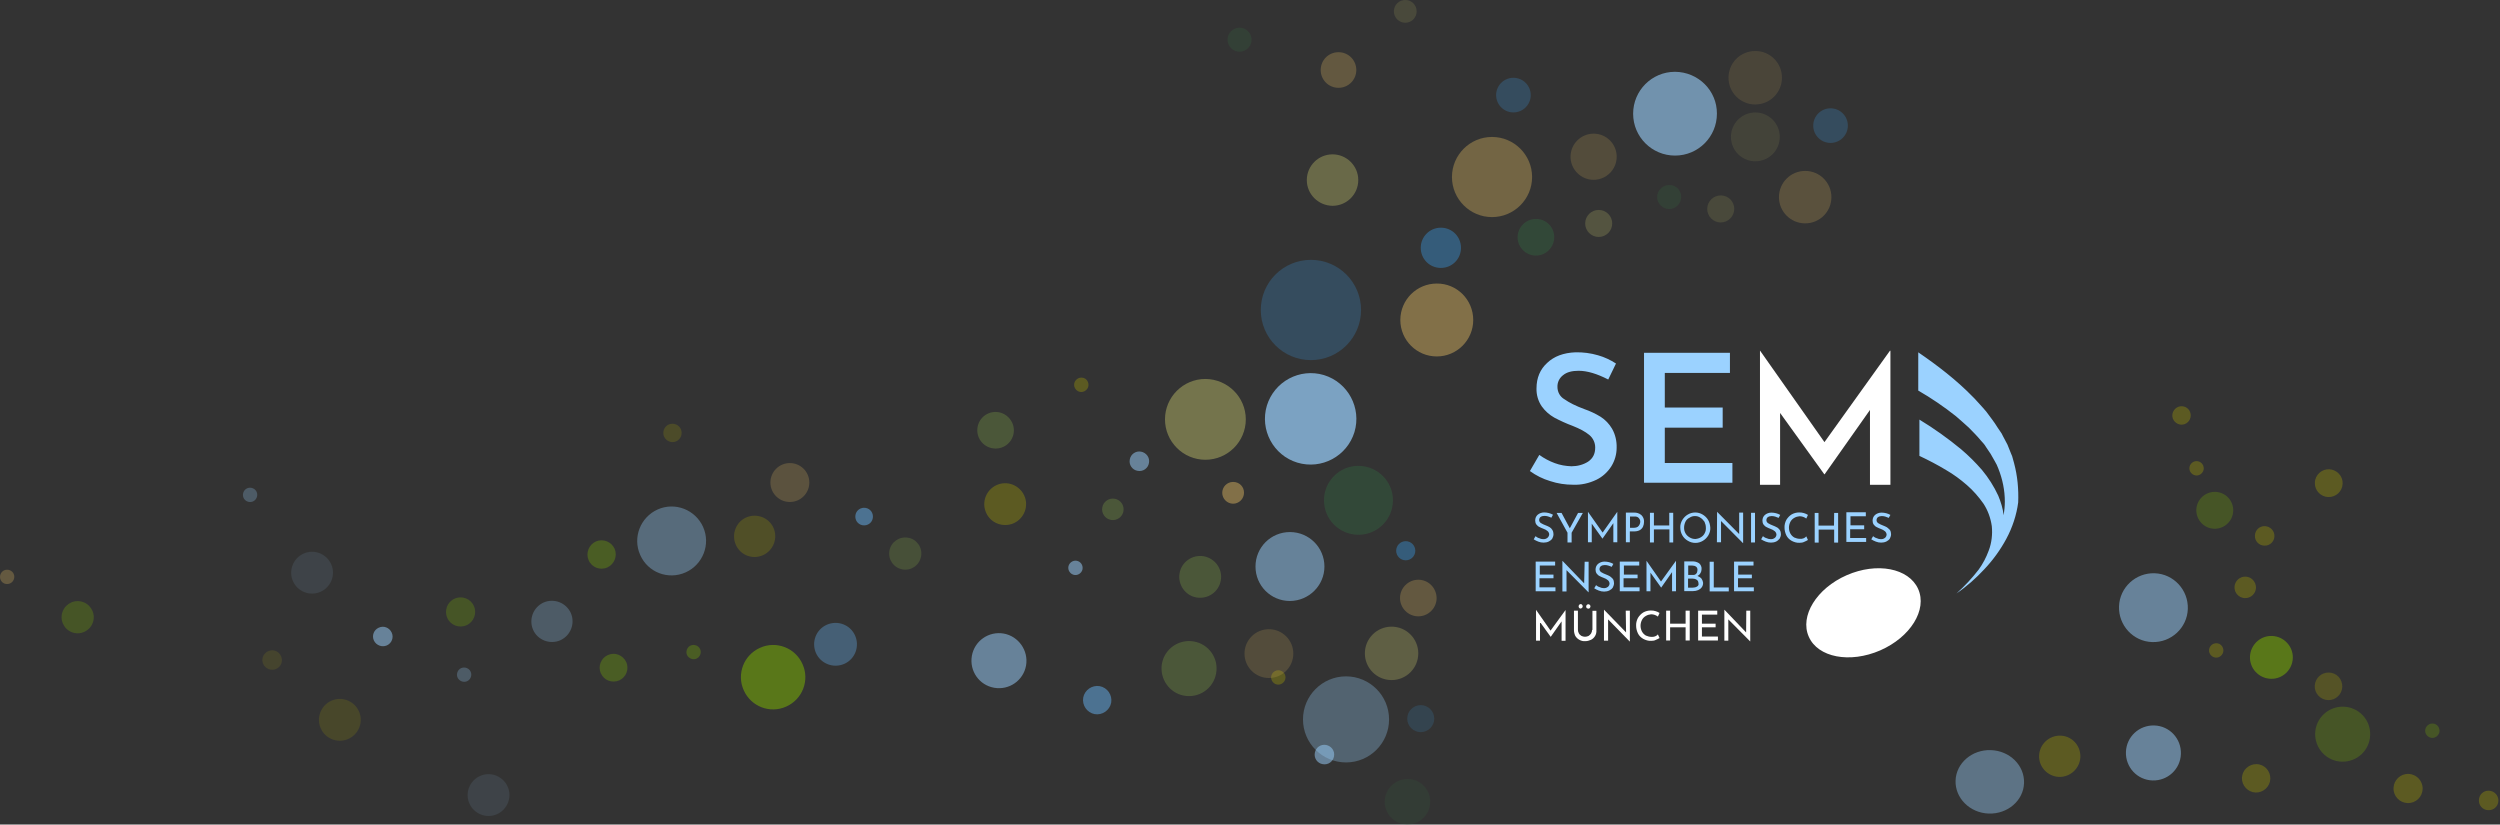 <?xml version="1.0" encoding="UTF-8" standalone="no"?><!DOCTYPE svg PUBLIC "-//W3C//DTD SVG 1.1//EN" "http://www.w3.org/Graphics/SVG/1.1/DTD/svg11.dtd"><svg width="100%" height="100%" viewBox="0 0 1137 375" version="1.1" xmlns="http://www.w3.org/2000/svg" xmlns:xlink="http://www.w3.org/1999/xlink" xml:space="preserve" xmlns:serif="http://www.serif.com/" style="fill-rule:evenodd;clip-rule:evenodd;stroke-linejoin:round;stroke-miterlimit:2;"><rect x="0" y="0" width="1137" height="375" fill="#333333" stroke="none"/><g id="Gruppe_60_3_" opacity="0.5"><path id="Pfad_154_3_" d="M603.1,338.808c-2.416,-0.455 -4.736,1.169 -5.122,3.614c-0.454,2.415 1.169,4.735 3.614,5.121c2.416,0.455 4.736,-1.169 5.122,-3.614c0.455,-2.416 -1.199,-4.666 -3.614,-5.121Z" style="fill:#9bd2ff;fill-rule:nonzero;"/><path id="Pfad_159_3_" d="M518.939,205.412c-2.416,-0.455 -4.736,1.169 -5.122,3.614c-0.455,2.415 1.169,4.735 3.614,5.121c2.416,0.455 4.736,-1.169 5.122,-3.614c0.455,-2.416 -1.199,-4.667 -3.614,-5.121Z" style="fill:#9bd2ff;fill-rule:nonzero;"/><path id="Pfad_162_3_" d="M454.238,187.482c-4.555,-0.792 -8.841,2.198 -9.633,6.753c-0.793,4.555 2.198,8.841 6.753,9.633c4.555,0.793 8.841,-2.197 9.633,-6.753c0.763,-4.486 -2.296,-8.801 -6.753,-9.633Z" style="fill:#647b3f;fill-rule:nonzero;"/><path id="Pfad_167_3_" d="M506.99,226.835c-2.652,-0.474 -5.198,1.298 -5.672,3.95c-0.473,2.653 1.299,5.199 3.951,5.672c2.652,0.474 5.199,-1.298 5.672,-3.95c0.474,-2.653 -1.298,-5.199 -3.951,-5.672Z" style="fill:#647b3f;fill-rule:nonzero;"/><path id="Pfad_169_3_" d="M412.969,244.557c-3.944,-0.696 -7.748,1.928 -8.473,5.941c-0.696,3.944 1.928,7.748 5.941,8.473c4.012,0.726 7.748,-1.928 8.473,-5.941c0.725,-4.013 -1.968,-7.846 -5.941,-8.473Z" style="fill:#647b3f;fill-opacity:0.8;fill-rule:nonzero;"/><path id="Pfad_246_3_" d="M36.593,273.5c-3.944,-0.696 -7.748,1.928 -8.474,5.941c-0.696,3.944 1.928,7.748 5.941,8.473c3.944,0.696 7.748,-1.928 8.474,-5.941c0.696,-3.943 -1.928,-7.748 -5.941,-8.473Z" style="fill:#7fbc00;fill-opacity:0.5;fill-rule:nonzero;"/><path id="Pfad_172_3_" d="M456.503,288.148c-6.833,-1.189 -13.311,3.317 -14.499,10.15c-1.189,6.832 3.316,13.31 10.149,14.499c6.833,1.189 13.311,-3.317 14.499,-10.149c1.16,-6.764 -3.415,-13.271 -10.149,-14.5Z" style="fill:#9bd2ff;fill-rule:nonzero;"/><path id="Pfad_173_3_" d="M542.941,291.745c-6.833,-1.188 -13.34,3.386 -14.5,10.15c-1.159,6.763 3.386,13.34 10.15,14.499c6.832,1.189 13.311,-3.317 14.499,-10.149c1.258,-6.804 -3.317,-13.311 -10.149,-14.5Z" style="fill:#647b3f;fill-rule:nonzero;"/><path id="Pfad_178_3_" d="M393.698,230.995c-2.208,-0.367 -4.272,1.039 -4.639,3.248c-0.367,2.208 1.039,4.273 3.247,4.64c2.209,0.366 4.273,-1.04 4.64,-3.248c0.367,-2.209 -1.039,-4.273 -3.248,-4.64Z" style="fill:#66b1ef;fill-rule:nonzero;"/><path id="Pfad_180_3_" d="M547.489,252.995c-5.166,-0.888 -10.131,2.548 -11.019,7.714c-0.889,5.166 2.547,10.131 7.713,11.02c5.166,0.888 10.131,-2.548 11.02,-7.714c0.958,-5.137 -2.508,-10.032 -7.714,-11.02Z" style="fill:#647b3f;fill-rule:nonzero;"/><path id="Pfad_183_3_" d="M489.715,255.045c-1.736,-0.329 -3.475,0.889 -3.805,2.624c-0.329,1.736 0.889,3.476 2.625,3.805c1.735,0.329 3.475,-0.889 3.804,-2.625c0.289,-1.833 -0.889,-3.475 -2.624,-3.804Z" style="fill:#9bd2ff;fill-rule:nonzero;"/><path id="Pfad_184_3_" d="M492.367,171.793c-1.735,-0.329 -3.475,0.889 -3.804,2.624c-0.329,1.736 0.889,3.476 2.624,3.805c1.735,0.329 3.475,-0.889 3.804,-2.624c0.29,-1.834 -0.859,-3.545 -2.624,-3.805Z" style="fill:#868211;fill-rule:nonzero;"/><path id="Pfad_185_3_" d="M581.957,304.885c-1.736,-0.329 -3.476,0.889 -3.805,2.624c-0.329,1.736 0.889,3.475 2.624,3.805c1.736,0.329 3.476,-0.889 3.805,-2.625c0.358,-1.804 -0.82,-3.446 -2.624,-3.804Z" style="fill:#868211;fill-rule:nonzero;"/><path id="Pfad_188_3_" d="M500.157,312.062c-3.5,-0.59 -6.852,1.737 -7.51,5.208c-0.589,3.5 1.738,6.852 5.208,7.511c3.5,0.589 6.852,-1.738 7.511,-5.209c0.589,-3.5 -1.738,-6.852 -5.209,-7.51Z" style="fill:#66b1ef;fill-rule:nonzero;"/></g><g id="Gruppe_62_3_" opacity="0.5"><path id="Pfad_154-2_3_" d="M1131.97,359.609c-2.454,-0.114 -4.524,1.816 -4.566,4.29c-0.114,2.454 1.816,4.524 4.29,4.566c2.454,0.114 4.524,-1.816 4.566,-4.29c0.094,-2.381 -1.836,-4.452 -4.29,-4.566Z" style="fill:#868211;fill-rule:nonzero;"/><path id="Pfad_158_3_" d="M1095.42,351.99c-3.691,-0.134 -6.724,2.78 -6.839,6.398c-0.135,3.691 2.779,6.724 6.398,6.839c3.691,0.135 6.723,-2.779 6.839,-6.398c0.115,-3.618 -2.707,-6.704 -6.398,-6.839Z" style="fill:#868211;fill-rule:nonzero;"/><path id="Pfad_159-2_3_" d="M1030.11,239.297c-2.454,-0.114 -4.524,1.816 -4.565,4.29c-0.114,2.454 1.816,4.524 4.289,4.566c2.454,0.114 4.524,-1.816 4.566,-4.29c0.095,-2.381 -1.835,-4.451 -4.29,-4.566Z" style="fill:#868211;fill-rule:nonzero;"/><path id="Pfad_166_3_" d="M1033.35,289.236c-5.382,-0.199 -9.856,4.037 -10.056,9.419c-0.199,5.381 4.037,9.855 9.419,10.055c5.381,0.2 9.855,-4.037 10.055,-9.418c0.18,-5.31 -4.037,-9.856 -9.418,-10.056Z" style="fill:#7fbc00;fill-rule:nonzero;"/><path id="Pfad_167-2_3_" d="M1021.32,262.254c-2.691,-0.099 -4.964,2.009 -5.064,4.7c-0.1,2.691 2.009,4.964 4.7,5.064c2.691,0.1 4.964,-2.009 5.064,-4.7c0.027,-2.71 -2.081,-4.983 -4.7,-5.064Z" style="fill:#868211;fill-rule:nonzero;"/><path id="Pfad_171_3_" d="M905.45,341.154c-8.618,-0.291 -15.8,5.938 -16.061,13.865c-0.26,7.928 6.466,14.7 15.085,14.99c8.618,0.291 15.8,-5.938 16.061,-13.865c0.28,-8 -6.466,-14.7 -15.085,-14.99Z" style="fill:#9bd2ff;fill-opacity:0.8;fill-rule:nonzero;"/><path id="Pfad_172-2_3_" d="M979.811,329.943c-6.928,-0.226 -12.712,5.134 -12.938,12.062c-0.226,6.928 5.135,12.712 12.062,12.938c6.928,0.226 12.713,-5.135 12.938,-12.063c0.226,-6.927 -5.135,-12.712 -12.062,-12.937Z" style="fill:#9bd2ff;fill-rule:nonzero;"/><path id="Pfad_173-2_3_" d="M1065.88,321.403c-6.928,-0.226 -12.732,5.207 -12.938,12.062c-0.226,6.928 5.207,12.732 12.062,12.938c6.928,0.226 12.713,-5.135 12.938,-12.063c0.298,-6.908 -5.135,-12.712 -12.062,-12.937Z" style="fill:#7fbc00;fill-opacity:0.5;fill-rule:nonzero;"/><path id="Pfad_174_3_" d="M979.956,260.722c-8.618,-0.291 -15.936,6.445 -16.226,15.063c-0.291,8.619 6.445,15.936 15.063,16.227c8.619,0.29 15.936,-6.445 16.227,-15.064c0.291,-8.618 -6.445,-15.936 -15.064,-16.226Z" style="fill:#9bd2ff;fill-rule:nonzero;"/><path id="Pfad_175_3_" d="M1059.25,305.882c-3.454,-0.149 -6.356,2.567 -6.505,6.021c-0.149,3.454 2.567,6.356 6.021,6.505c3.454,0.15 6.356,-2.567 6.505,-6.021c0.096,-3.546 -2.548,-6.429 -6.021,-6.505Z" style="fill:#868211;fill-opacity:0.8;fill-rule:nonzero;"/><path id="Pfad_176_3_" d="M937.107,334.573c-5.164,-0.142 -9.507,3.897 -9.721,9.042c-0.214,5.145 3.897,9.507 9.042,9.721c5.164,0.142 9.507,-3.897 9.721,-9.042c0.161,-5.236 -3.877,-9.58 -9.042,-9.721Z" style="fill:#868211;fill-rule:nonzero;"/><path id="Pfad_183-2_3_" d="M1008.07,292.559c-1.763,-0.084 -3.315,1.363 -3.4,3.127c-0.084,1.763 1.364,3.315 3.127,3.4c1.763,0.084 3.316,-1.364 3.4,-3.127c0.031,-1.855 -1.344,-3.388 -3.127,-3.4Z" style="fill:#868211;fill-rule:nonzero;"/><path id="Pfad_184-2_3_" d="M999.135,209.723c-1.764,-0.085 -3.316,1.363 -3.401,3.126c-0.084,1.763 1.364,3.316 3.127,3.4c1.763,0.084 3.316,-1.363 3.4,-3.126c0.031,-1.856 -1.363,-3.316 -3.126,-3.4Z" style="fill:#868211;fill-rule:nonzero;"/><path id="Pfad_185-2_3_" d="M1106.37,329.07c-1.763,-0.084 -3.316,1.363 -3.4,3.126c-0.084,1.764 1.363,3.316 3.127,3.4c1.763,0.085 3.316,-1.363 3.4,-3.126c0.031,-1.855 -1.344,-3.388 -3.127,-3.4Z" style="fill:#7fbc00;fill-opacity:0.5;fill-rule:nonzero;"/><path id="Pfad_186_3_" d="M1007.58,223.709c-4.618,-0.15 -8.536,3.459 -8.686,8.077c-0.151,4.619 3.458,8.536 8.077,8.687c4.618,0.15 8.536,-3.459 8.686,-8.077c0.17,-4.691 -3.458,-8.536 -8.077,-8.687Z" style="fill:#7fbc00;fill-opacity:0.5;fill-rule:nonzero;"/><path id="Pfad_188-2_3_" d="M1026.34,347.535c-3.546,-0.096 -6.54,2.674 -6.708,6.201c-0.096,3.545 2.673,6.539 6.2,6.708c3.546,0.096 6.54,-2.674 6.708,-6.2c0.115,-3.619 -2.654,-6.612 -6.2,-6.709Z" style="fill:#868211;fill-rule:nonzero;"/><path id="Pfad_189_3_" d="M992.314,184.757c-2.309,-0.076 -4.196,1.748 -4.343,4.038c-0.076,2.309 1.748,4.196 4.038,4.343c2.309,0.075 4.196,-1.748 4.324,-3.966c0.114,-2.454 -1.71,-4.34 -4.019,-4.415Z" style="fill:#868211;fill-rule:nonzero;"/><path id="Pfad_190_3_" d="M1059.33,213.428c-3.455,-0.149 -6.448,2.62 -6.525,6.094c-0.149,3.454 2.62,6.448 6.094,6.524c3.454,0.149 6.448,-2.62 6.525,-6.094c0.149,-3.454 -2.64,-6.375 -6.094,-6.524Z" style="fill:#868211;fill-rule:nonzero;"/></g><g id="Gruppe_63_3_" opacity="0.5"><path id="Pfad_154-3_3_" d="M175.913,293.543c2.256,-0.973 3.27,-3.615 2.223,-5.856c-1.047,-2.242 -3.615,-3.271 -5.856,-2.224c-2.256,0.974 -3.271,3.616 -2.224,5.857c1.033,2.168 3.675,3.182 5.857,2.223Z" style="fill:#9bd2ff;fill-rule:nonzero;"/><path id="Ellipse_2_3_" d="M359.231,228.305c-4.884,-0 -8.85,-3.966 -8.85,-8.85c0,-4.884 3.966,-8.85 8.85,-8.85c4.884,0 8.85,3.966 8.85,8.85c-0,4.884 -3.966,8.85 -8.85,8.85Z" style="fill:#d3af5e;fill-opacity:0.5;"/><path id="Pfad_158-2_3_" d="M212.176,284.355c3.377,-1.496 4.825,-5.445 3.342,-8.748c-1.497,-3.377 -5.445,-4.825 -8.748,-3.342c-3.377,1.497 -4.825,5.445 -3.342,8.748c1.408,3.317 5.372,4.839 8.748,3.342Z" style="fill:#7fbc00;fill-opacity:0.5;fill-rule:nonzero;"/><path id="Pfad_159-3_3_" d="M125.58,304.244c2.256,-0.973 3.27,-3.615 2.223,-5.857c-0.973,-2.255 -3.615,-3.27 -5.856,-2.223c-2.242,1.047 -3.271,3.615 -2.224,5.857c1.033,2.168 3.601,3.196 5.857,2.223Z" style="fill:#e9d800;fill-opacity:0.2;fill-rule:nonzero;"/><path id="Pfad_164_3_" d="M383.984,301.921c4.925,-2.18 7.089,-7.949 4.909,-12.874c-2.18,-4.924 -7.948,-7.088 -12.873,-4.909c-4.925,2.18 -7.089,7.949 -4.909,12.874c2.166,4.851 7.949,7.088 12.873,4.909Z" style="fill:#66b1ef;fill-opacity:0.7;fill-rule:nonzero;"/><path id="Pfad_174-2_3_" d="M357.58,321.341c7.387,-3.27 10.743,-11.945 7.4,-19.317c-3.27,-7.387 -11.945,-10.744 -19.317,-7.4c-7.387,3.269 -10.743,11.944 -7.4,19.316c3.269,7.387 11.944,10.744 19.317,7.401Z" style="fill:#7fbc00;fill-rule:nonzero;"/><path id="Pfad_243_3_" d="M311.797,260.33c7.874,-3.517 11.498,-12.778 7.981,-20.652c-3.517,-7.874 -12.778,-11.498 -20.652,-7.981c-7.874,3.517 -11.498,12.779 -7.981,20.652c3.458,7.962 12.705,11.513 20.652,7.981Z" style="fill:#9bd2ff;fill-opacity:0.7;fill-rule:nonzero;"/><path id="Pfad_176-2_3_" d="M347.023,252.49c4.704,-2.137 6.837,-7.671 4.774,-12.389c-2.063,-4.718 -7.67,-6.837 -12.388,-4.774c-4.718,2.064 -6.837,7.671 -4.774,12.389c2.077,4.792 7.611,6.925 12.388,4.774Z" style="fill:#868211;fill-opacity:0.7;fill-rule:nonzero;"/><path id="Pfad_244_3_" d="M254.839,291.19c4.704,-2.136 6.837,-7.67 4.774,-12.388c-2.137,-4.704 -7.67,-6.837 -12.388,-4.774c-4.704,2.137 -6.838,7.671 -4.774,12.389c2.063,4.718 7.67,6.837 12.388,4.773Z" style="fill:#9bd2ff;fill-opacity:0.5;fill-rule:nonzero;"/><path id="Pfad_180-2_3_" d="M461.023,237.971c4.777,-2.151 6.97,-7.773 4.818,-12.55c-2.151,-4.777 -7.772,-6.97 -12.55,-4.819c-4.777,2.151 -6.97,7.773 -4.818,12.55c2.077,4.792 7.684,6.911 12.55,4.819Z" style="fill:#868211;fill-rule:nonzero;"/><path id="Pfad_250_3_" d="M158.429,336.061c4.778,-2.151 6.97,-7.773 4.819,-12.55c-2.151,-4.778 -7.772,-6.97 -12.55,-4.819c-4.777,2.151 -6.97,7.772 -4.819,12.55c2.078,4.791 7.773,6.97 12.55,4.819Z" style="fill:#868211;fill-opacity:0.5;fill-rule:nonzero;"/><path id="Pfad_249_3_" d="M145.803,269.14c4.778,-2.151 6.97,-7.772 4.819,-12.55c-2.151,-4.777 -7.772,-6.97 -12.55,-4.819c-4.777,2.151 -6.97,7.773 -4.819,12.55c2.078,4.792 7.773,6.97 12.55,4.819Z" style="fill:#9bd2ff;fill-opacity:0.2;fill-rule:nonzero;"/><path id="Pfad_245_3_" d="M226.052,370.286c4.778,-2.151 6.97,-7.772 4.819,-12.55c-2.151,-4.777 -7.772,-6.97 -12.55,-4.819c-4.777,2.152 -6.97,7.773 -4.819,12.551c2.151,4.777 7.773,6.97 12.55,4.818Z" style="fill:#9bd2ff;fill-opacity:0.2;fill-rule:nonzero;"/><path id="Pfad_183-3_3_" d="M316.748,299.556c1.622,-0.697 2.383,-2.678 1.685,-4.3c-0.697,-1.622 -2.679,-2.383 -4.3,-1.686c-1.622,0.698 -2.383,2.679 -1.686,4.301c0.771,1.607 2.679,2.383 4.301,1.685Z" style="fill:#7fbc00;fill-opacity:0.6;fill-rule:nonzero;"/><path id="Pfad_248_3_" d="M4.559,265.346c1.622,-0.697 2.383,-2.679 1.686,-4.3c-0.697,-1.622 -2.679,-2.383 -4.301,-1.686c-1.621,0.698 -2.382,2.679 -1.685,4.301c0.711,1.695 2.605,2.397 4.3,1.685Z" style="fill:#d3af5e;fill-opacity:0.6;fill-rule:nonzero;"/><path id="Pfad_185-3_3_" d="M212.391,309.832c1.622,-0.697 2.383,-2.678 1.686,-4.3c-0.698,-1.622 -2.679,-2.383 -4.301,-1.686c-1.622,0.698 -2.383,2.679 -1.685,4.301c0.771,1.607 2.679,2.383 4.3,1.685Z" style="fill:#9bd2ff;fill-opacity:0.5;fill-rule:nonzero;"/><path id="Pfad_247_3_" d="M115.049,228.054c1.621,-0.698 2.382,-2.679 1.685,-4.301c-0.697,-1.622 -2.679,-2.383 -4.3,-1.685c-1.622,0.697 -2.383,2.679 -1.686,4.3c0.697,1.622 2.605,2.397 4.301,1.686Z" style="fill:#9bd2ff;fill-opacity:0.5;fill-rule:nonzero;"/><path id="Pfad_188-3_3_" d="M276.214,258.079c3.229,-1.469 4.706,-5.27 3.311,-8.514c-1.468,-3.229 -5.27,-4.706 -8.513,-3.311c-3.229,1.468 -4.706,5.27 -3.311,8.513c1.408,3.317 5.284,4.78 8.513,3.312Z" style="fill:#7fbc00;fill-opacity:0.6;fill-rule:nonzero;"/><path id="Pfad_189-2_3_" d="M307.545,200.721c2.109,-0.944 3.005,-3.41 2.134,-5.533c-0.945,-2.109 -3.411,-3.005 -5.534,-2.134c-2.109,0.945 -3.005,3.411 -2.148,5.461c1.033,2.167 3.44,3.151 5.548,2.206Z" style="fill:#868211;fill-opacity:0.6;fill-rule:nonzero;"/><path id="Pfad_190-2_3_" d="M281.614,309.442c3.17,-1.38 4.646,-5.182 3.192,-8.337c-1.453,-3.156 -5.181,-4.647 -8.337,-3.193c-3.17,1.38 -4.647,5.182 -3.193,8.337c1.38,3.17 5.094,4.587 8.338,3.193Z" style="fill:#7fbc00;fill-opacity:0.6;fill-rule:nonzero;"/></g><g id="Gruppe_95_1_"><path id="Pfad_416_1_" d="M718.238,276.525c-0.375,-0.45 -0.375,-1.05 0,-1.5c0.225,-0.15 0.45,-0.3 0.675,-0.3c0.225,0 0.45,0.075 0.6,0.3c0.375,0.375 0.45,1.05 0,1.425c-0.15,0.15 -0.375,0.3 -0.6,0.3c-0.225,0.075 -0.45,-0.075 -0.675,-0.225Z" style="fill:#fff;fill-rule:nonzero;"/><path id="Pfad_417_1_" d="M722.438,276.825c0.225,0 0.45,-0.075 0.6,-0.3c0.375,-0.375 0.45,-1.05 0,-1.425c-0.15,-0.15 -0.375,-0.3 -0.6,-0.3c-0.6,0 -1.05,0.45 -1.05,1.05c0,0.3 0.075,0.525 0.3,0.75c0.225,0.075 0.45,0.225 0.75,0.225Z" style="fill:#fff;fill-rule:nonzero;"/><path id="Pfad_418_1_" d="M829.838,215.7l20.625,-29.25l0,34.05l9.3,0l0,-60.975l-0.225,0l-29.775,41.55l-29.25,-41.55l-0.075,0l0,60.975l9.15,0l0,-32.7l20.1,27.9l0.15,0Z" style="fill:#fff;fill-rule:nonzero;"/><path id="Pfad_419_1_" d="M705.188,286.8l-6.6,-9.45l0,14.025l1.8,0l0,-8.475l4.875,6.75l4.95,-7.05l0,8.85l1.8,0l0,-14.025l-6.825,9.375Z" style="fill:#fff;fill-rule:nonzero;"/><path id="Pfad_420_1_" d="M739.538,287.625l-9.975,-10.275l-0.075,0l0,14.025l1.875,0l0,-9.675l9.825,10.05l0.075,0l0,-14.025l-1.875,0l0.15,9.9Z" style="fill:#fff;fill-rule:nonzero;"/><path id="Pfad_421_1_" d="M872.363,267.825c-4.275,-9.45 -18.75,-12.225 -32.475,-6.225c-13.725,6 -21.45,18.6 -17.25,27.975c4.125,9.45 18.675,12.225 32.475,6.225c13.725,-6 21.525,-18.45 17.25,-27.975Z" style="fill:#fff;fill-rule:nonzero;"/><path id="Pfad_422_1_" d="M724.088,286.425c0,0.6 -0.15,1.125 -0.45,1.65c-0.3,0.45 -0.675,0.825 -1.125,1.125c-1.05,0.525 -2.25,0.525 -3.3,0c-0.45,-0.3 -0.9,-0.675 -1.125,-1.125c-0.3,-0.525 -0.45,-1.05 -0.45,-1.65l0,-8.7l-1.8,0l0,8.85c0,0.9 0.225,1.8 0.6,2.625c0.45,0.75 1.05,1.35 1.875,1.8c0.825,0.45 1.725,0.675 2.625,0.6c0.9,0 1.8,-0.225 2.625,-0.6c1.65,-0.825 2.625,-2.55 2.475,-4.35l0,-8.85l-1.8,0l0,8.7l-0.15,0l0,-0.075Z" style="fill:#fff;fill-rule:nonzero;"/><path id="Pfad_423_1_" d="M751.163,289.65c-0.9,0 -1.8,-0.225 -2.625,-0.6c-0.75,-0.45 -1.35,-1.05 -1.8,-1.875c-0.825,-1.65 -0.825,-3.525 0,-5.175c0.375,-0.75 0.975,-1.425 1.8,-1.875c0.75,-0.45 1.575,-0.675 2.4,-0.75c1.125,0 2.175,0.375 3.075,1.05l0.75,-1.65c-0.525,-0.375 -1.125,-0.6 -1.8,-0.825c-0.675,-0.225 -1.425,-0.3 -2.175,-0.3c-1.2,0 -2.4,0.3 -3.45,0.9c-0.975,0.6 -1.8,1.5 -2.4,2.475c-0.6,1.125 -0.9,2.4 -0.825,3.6c0,1.2 0.3,2.325 0.825,3.45c0.525,1.05 1.35,1.875 2.4,2.475c1.125,0.6 2.325,0.975 3.6,0.9c0.75,0 1.5,-0.075 2.175,-0.45c0.6,-0.225 1.125,-0.525 1.65,-0.825l-0.75,-1.65c-0.675,0.825 -1.8,1.2 -2.85,1.125Z" style="fill:#fff;fill-rule:nonzero;"/><path id="Pfad_424_1_" d="M774.038,285.3l6.225,0l0,-1.65l-6.225,0l0,-4.125l6.975,0l0,-1.8l-8.7,0l0,13.575l9,-0l0,-1.8l-7.275,0l0,-4.2Z" style="fill:#fff;fill-rule:nonzero;"/><path id="Pfad_425_1_" d="M794.138,287.625l-9.825,-10.275l-0.075,0l0,14.025l1.8,0l0,-9.675l9.975,10.05l0,-14.025l-1.8,0l-0.075,9.9Z" style="fill:#fff;fill-rule:nonzero;"/><path id="Pfad_426_1_" d="M766.613,283.65l-7.05,0l0,-5.925l-1.8,0l0,13.575l1.8,-0l0,-6l7.05,-0l0,6l1.875,-0l0,-13.575l-1.875,0l0,5.925Z" style="fill:#fff;fill-rule:nonzero;"/><g id="Gruppe_95-2_1_"><path id="Pfad_427_1_" d="M670.024,145.535c0,9.15 -7.425,16.575 -16.575,16.575c-9.15,-0 -16.575,-7.425 -16.575,-16.575c0,-9.15 7.425,-16.575 16.575,-16.575c9.15,-0.075 16.575,7.35 16.575,16.575Z" style="fill:#d3af5e;fill-opacity:0.5;fill-rule:nonzero;"/><path id="Pfad_428_1_" d="M678.574,62.285c-10.05,-0 -18.225,8.175 -18.225,18.225c0,10.05 8.175,18.225 18.225,18.225c10.05,-0 18.225,-8.175 18.225,-18.225c0,-10.05 -8.175,-18.225 -18.225,-18.225Z" style="fill:#d3af5e;fill-opacity:0.4;fill-rule:nonzero;"/><path id="Pfad_429_1_" d="M560.824,219.185c-2.775,-0 -4.95,2.25 -4.95,4.95c0,2.7 2.25,4.95 4.95,4.95c2.7,-0 4.95,-2.25 4.95,-4.95c0.075,-2.7 -2.1,-4.95 -4.875,-4.95l-0.075,-0Z" style="fill:#d3af5e;fill-opacity:0.5;fill-rule:nonzero;"/><path id="Pfad_430_1_" d="M645.049,263.66c-4.575,-0 -8.325,3.75 -8.325,8.325c0,4.575 3.75,8.325 8.325,8.325c4.575,-0 8.325,-3.75 8.325,-8.325c-0.075,-4.65 -3.75,-8.325 -8.325,-8.325Z" style="fill:#d3af5e;fill-opacity:0.3;fill-rule:nonzero;"/><path id="Pfad_431_1_" d="M810.424,35.36c0,6.675 -5.4,12.15 -12.15,12.15c-6.675,-0 -12.15,-5.4 -12.15,-12.15c0,-6.75 5.4,-12.15 12.15,-12.15c6.6,-0.075 12.075,5.25 12.15,11.925l0,0.225Z" style="fill:#d3af5e;fill-opacity:0.15;fill-rule:nonzero;"/><path id="Pfad_432_1_" d="M820.999,77.735c-6.6,-0 -11.925,5.325 -11.925,11.925c0,6.6 5.325,11.925 11.925,11.925c6.6,-0 11.925,-5.325 11.925,-11.925c0,-6.6 -5.325,-11.925 -11.925,-11.925Z" style="fill:#d3af5e;fill-opacity:0.25;fill-rule:nonzero;"/><path id="Pfad_433_1_" d="M724.774,60.785c-5.775,-0 -10.5,4.725 -10.5,10.5c0,5.775 4.725,10.5 10.5,10.5c5.775,-0 10.5,-4.725 10.5,-10.5c0,-5.775 -4.65,-10.5 -10.5,-10.5c0.075,-0 0.075,-0 0,-0Z" style="fill:#d3af5e;fill-opacity:0.2;fill-rule:nonzero;"/><circle id="Ellipse_17_1_" cx="577.099" cy="297.26" r="11.1" style="fill:#d3af5e;fill-opacity:0.2;"/><path id="Pfad_434_1_" d="M608.749,39.935c4.5,-0 8.1,-3.6 8.1,-8.1c0,-4.5 -3.6,-8.1 -8.1,-8.1c-4.5,-0 -8.1,3.6 -8.1,8.1c0,4.5 3.6,8.1 8.1,8.1Z" style="fill:#d3af5e;fill-opacity:0.3;fill-rule:nonzero;"/></g><g id="Gruppe_96_1_"><path id="Pfad_435_1_" d="M639.331,254.828c-2.4,-0 -4.35,-1.95 -4.35,-4.35c-0,-2.4 1.95,-4.35 4.35,-4.35c2.4,-0 4.35,1.95 4.35,4.35c-0,2.4 -1.95,4.35 -4.35,4.35Z" style="fill:#3987c2;fill-opacity:0.5;fill-rule:nonzero;"/><path id="Pfad_436_1_" d="M646.156,320.678c-3.375,-0 -6.15,2.775 -6.15,6.15c-0,3.375 2.775,6.15 6.15,6.15c3.375,-0 6.15,-2.775 6.15,-6.15c-0,-3.375 -2.775,-6.15 -6.15,-6.15Z" style="fill:#3987c2;fill-opacity:0.2;fill-rule:nonzero;"/><path id="Pfad_437_1_" d="M655.306,103.553c-5.025,-0 -9.15,4.05 -9.15,9.15c-0,5.1 4.05,9.15 9.15,9.15c5.1,-0 9.15,-4.05 9.15,-9.15c-0,-5.025 -3.975,-9.075 -9,-9.15l-0.15,-0Z" style="fill:#3987c2;fill-opacity:0.5;fill-rule:nonzero;"/><path id="Pfad_438_1_" d="M596.206,118.178c-12.6,-0 -22.8,10.2 -22.8,22.8c-0,12.6 10.2,22.8 22.8,22.8c12.6,-0 22.8,-10.2 22.8,-22.8c-0,-12.6 -10.2,-22.801 -22.8,-22.801Z" style="fill:#3987c2;fill-opacity:0.3;fill-rule:nonzero;"/><path id="Pfad_439_1_" d="M832.531,49.253c-4.35,-0 -7.875,3.525 -7.875,7.875c-0,4.35 3.525,7.875 7.875,7.875c4.35,-0 7.875,-3.525 7.875,-7.875c-0,-4.35 -3.525,-7.875 -7.875,-7.875Z" style="fill:#3987c2;fill-opacity:0.3;fill-rule:nonzero;"/><path id="Pfad_440_1_" d="M688.306,35.378c-4.35,-0 -7.875,3.525 -7.875,7.875c-0,4.35 3.525,7.875 7.875,7.875c4.35,-0 7.875,-3.525 7.875,-7.875c-0,-4.35 -3.525,-7.875 -7.875,-7.875Z" style="fill:#3987c2;fill-opacity:0.3;fill-rule:nonzero;"/></g><g id="Gruppe_97_1_"><path id="Pfad_441_1_" d="M809.438,62.25c0,6.15 -4.95,11.1 -11.1,11.1c-6.15,0 -11.1,-4.95 -11.1,-11.1c0,-6.15 4.95,-11.1 11.1,-11.1c6.075,0 11.1,4.95 11.1,11.1Z" style="fill:#a1a15e;fill-opacity:0.15;fill-rule:nonzero;"/><path id="Pfad_442_1_" d="M632.888,285c-6.675,0 -12.15,5.4 -12.15,12.15c0,6.675 5.4,12.15 12.15,12.15c6.675,0 12.15,-5.4 12.15,-12.15c0,-6.675 -5.4,-12.15 -12.15,-12.15Z" style="fill:#a1a15e;fill-opacity:0.4;fill-rule:nonzero;"/><path id="Pfad_443_1_" d="M606.038,93.6c6.45,0 11.7,-5.25 11.7,-11.7c0,-6.45 -5.25,-11.7 -11.7,-11.7c-6.45,0 -11.7,5.25 -11.7,11.7c0,6.45 5.25,11.625 11.7,11.7Z" style="fill:#a1a15e;fill-opacity:0.5;fill-rule:nonzero;"/><circle id="Ellipse_18_1_" cx="727.088" cy="101.625" r="6.15" style="fill:#a1a15e;fill-opacity:0.3;"/><path id="Pfad_444_1_" d="M782.588,88.875c-3.375,0 -6.15,2.775 -6.15,6.15c0,3.375 2.775,6.15 6.15,6.15c3.375,0 6.15,-2.775 6.15,-6.15c0,-3.375 -2.625,-6.075 -6,-6.15l-0.15,0Z" style="fill:#a1a15e;fill-opacity:0.2;fill-rule:nonzero;"/><path id="Pfad_445_1_" d="M548.213,172.35c-10.125,0 -18.375,8.25 -18.375,18.375c0,10.125 8.25,18.375 18.375,18.375c10.125,0 18.375,-8.25 18.375,-18.375c0,-10.125 -8.25,-18.3 -18.375,-18.375Z" style="fill:#a1a15e;fill-opacity:0.6;fill-rule:nonzero;"/><path id="Pfad_446_1_" d="M639.113,0c-2.85,0 -5.175,2.25 -5.175,5.1l0,0.075c0,2.85 2.325,5.175 5.175,5.175c2.85,0 5.175,-2.325 5.175,-5.175c0,-2.85 -2.25,-5.175 -5.1,-5.175l-0.075,-0Z" style="fill:#a1a15e;fill-opacity:0.2;fill-rule:nonzero;"/></g><g id="Gruppe_98_1_"><path id="Pfad_447_1_" d="M640.105,354.285c-5.7,0 -10.35,4.65 -10.35,10.35c0,5.7 4.65,10.35 10.35,10.35c5.7,0 10.35,-4.65 10.35,-10.35c0.075,-5.7 -4.5,-10.35 -10.2,-10.35l-0.15,0Z" style="fill:#335f3f;fill-opacity:0.2;fill-rule:nonzero;"/><path id="Pfad_448_1_" d="M706.855,107.91c0,4.575 -3.75,8.325 -8.325,8.325c-4.575,0 -8.325,-3.75 -8.325,-8.325c0,-4.575 3.75,-8.325 8.325,-8.325c4.5,-0.075 8.25,3.525 8.325,8.1l0,0.225Z" style="fill:#335f3f;fill-opacity:0.5;fill-rule:nonzero;"/><path id="Pfad_449_1_" d="M764.605,89.61c0,3 -2.475,5.475 -5.475,5.475c-3,0 -5.475,-2.475 -5.475,-5.475c0,-3 2.475,-5.475 5.475,-5.475c3,-0.075 5.475,2.325 5.475,5.325l0,0.15Z" style="fill:#335f3f;fill-opacity:0.3;fill-rule:nonzero;"/><path id="Pfad_450_1_" d="M633.505,227.535c0,8.625 -6.975,15.675 -15.675,15.675c-8.7,0 -15.675,-6.975 -15.675,-15.675c0,-8.625 6.975,-15.675 15.675,-15.675c8.7,0.075 15.675,7.05 15.675,15.675Z" style="fill:#335f3f;fill-opacity:0.5;fill-rule:nonzero;"/><path id="Pfad_451_1_" d="M563.755,12.585c-3,0 -5.475,2.475 -5.475,5.475c0,3 2.475,5.475 5.475,5.475c3,0 5.475,-2.475 5.475,-5.475c0,-3 -2.475,-5.475 -5.475,-5.475Z" style="fill:#335f3f;fill-opacity:0.3;fill-rule:nonzero;"/></g><g id="Gruppe_99_1_"><path id="Pfad_452_1_" d="M761.8,32.657c-10.575,0 -19.05,8.55 -19.05,19.05c-0,10.575 8.55,19.05 19.05,19.05c10.575,0 19.05,-8.55 19.05,-19.05c0.075,-10.5 -8.475,-18.975 -19.05,-19.05Z" style="fill:#9bd2ff;fill-opacity:0.6;fill-rule:nonzero;"/><path id="Pfad_453_1_" d="M631.75,327.182c-0,10.8 -8.775,19.575 -19.575,19.575c-10.8,0 -19.575,-8.775 -19.575,-19.575c-0,-10.8 8.775,-19.575 19.575,-19.575c10.8,0 19.575,8.775 19.575,19.575Z" style="fill:#9bd2ff;fill-opacity:0.3;fill-rule:nonzero;"/><path id="Pfad_454_1_" d="M590.05,210.407c11.025,3.3 22.575,-2.925 25.95,-13.875c3.3,-11.025 -2.925,-22.575 -13.875,-25.95c-11.025,-3.3 -22.575,2.925 -25.95,13.875c-3.3,11.025 2.925,22.65 13.875,25.95Z" style="fill:#9bd2ff;fill-opacity:0.7;fill-rule:nonzero;"/><path id="Pfad_455_1_" d="M602.35,257.657c-0,-8.625 -6.975,-15.675 -15.675,-15.675c-8.7,0 -15.675,6.975 -15.675,15.675c-0,8.7 6.975,15.675 15.675,15.675c8.625,-0.075 15.675,-7.05 15.675,-15.675Z" style="fill:#9bd2ff;fill-opacity:0.5;fill-rule:nonzero;"/><path id="Pfad_456_1_" d="M732.175,262.082c-0.6,-0.3 -1.125,-0.6 -1.8,-0.825c-0.75,-0.3 -1.5,-0.6 -2.175,-1.05c-0.45,-0.3 -0.75,-0.825 -0.75,-1.35c-0,-0.525 0.225,-1.05 0.6,-1.35c0.525,-0.375 1.125,-0.525 1.8,-0.525c0.525,0 1.05,0.075 1.575,0.225c0.525,0.15 1.05,0.375 1.575,0.6l0.75,-1.35c-1.2,-0.675 -2.625,-1.05 -4.05,-1.05c-1.05,0 -2.1,0.375 -2.925,1.05c-0.75,0.675 -1.125,1.575 -1.125,2.625c-0,0.6 0.15,1.275 0.525,1.8c0.375,0.45 0.825,0.9 1.35,1.125c0.6,0.3 1.2,0.6 1.875,0.825c0.675,0.225 1.35,0.6 1.875,1.05c0.45,0.375 0.675,0.9 0.75,1.425c-0,0.675 -0.3,1.275 -0.825,1.65c-0.525,0.375 -1.2,0.6 -1.875,0.525c-0.6,0 -1.2,-0.15 -1.8,-0.45c-0.6,-0.15 -1.2,-0.525 -1.65,-0.9l-0.825,1.425c0.675,0.45 1.35,0.75 2.1,1.05c0.75,0.3 1.575,0.45 2.4,0.45c0.825,0 1.65,-0.15 2.4,-0.525c0.6,-0.3 1.2,-0.75 1.575,-1.35c0.3,-0.6 0.525,-1.275 0.525,-1.95c-0,-0.675 -0.15,-1.35 -0.525,-1.95c-0.45,-0.45 -0.9,-0.9 -1.35,-1.2Zm6.225,0.9l6.375,0l-0,-1.65l-6.225,0l-0,-4.125l6.975,0l-0,-1.8l-8.85,0l-0,13.5l9,0l-0,-1.8l-7.275,0l-0,-4.125Zm-9.525,-20.775l-6.675,-9.45l-0,13.875l1.725,0l-0,-8.475l4.875,6.825l4.95,-7.05l-0,8.7l1.8,0l-0,-13.875l-6.675,9.45Zm-6.6,-32.25c-2.25,1.425 -4.875,2.1 -7.575,2.1c-2.55,-0.075 -5.175,-0.525 -7.575,-1.425c-2.475,-0.9 -4.875,-2.175 -7.05,-3.75l-4.275,7.35c2.775,2.025 5.925,3.6 9.225,4.575c3.375,1.125 6.9,1.65 10.5,1.65c3.6,0.15 7.2,-0.675 10.5,-2.25c2.775,-1.35 5.175,-3.525 6.825,-6.15c1.575,-2.55 2.4,-5.475 2.4,-8.475c0.075,-3 -0.6,-6 -2.1,-8.625c-1.275,-2.175 -3.075,-4.05 -5.175,-5.4c-2.325,-1.425 -4.875,-2.625 -7.5,-3.525c-3.825,-1.425 -6.825,-2.925 -8.925,-4.425c-2.025,-1.125 -3.225,-3.3 -3.225,-5.625c-0.075,-2.1 0.9,-4.125 2.625,-5.4c1.65,-1.35 4.05,-1.95 6.975,-1.95c3.975,0 8.4,1.35 13.5,3.975l3.525,-7.275c-2.55,-1.65 -5.25,-2.925 -8.175,-3.75c-3.3,-0.975 -6.825,-1.425 -10.275,-1.35c-5.4,0.225 -9.675,1.8 -12.825,4.8c-3.225,2.925 -4.875,6.825 -4.875,11.625c-0.075,2.925 0.75,5.775 2.4,8.175c1.5,2.1 3.45,3.825 5.7,5.1c2.7,1.425 5.475,2.7 8.325,3.75c3.225,1.275 5.775,2.625 7.575,4.125c1.725,1.425 2.7,3.525 2.7,5.7c-0,2.925 -1.05,4.95 -3.225,6.45Zm-1.8,55.35l-9.825,-10.2l-0.075,0l-0,13.875l1.875,0l-0,-9.675l9.975,10.05l0.075,0l-0,-13.875l-1.8,0l-0.225,9.825Zm60.45,-32.55l-0.075,13.875l1.875,0l-0,-9.675l9.975,10.05l0.075,0l-0,-13.875l-1.8,0l-0,9.75l-10.05,-10.125Zm-34.425,1.5c-0.975,-0.825 -2.175,-1.2 -3.45,-1.125l-3.6,0l-0,13.5l1.8,0l-0,-4.95l1.95,0c0.9,0 1.8,-0.15 2.625,-0.6c0.6,-0.375 1.125,-0.9 1.425,-1.575c0.3,-0.675 0.45,-1.425 0.45,-2.175c0.075,-1.2 -0.375,-2.25 -1.2,-3.075Zm-0.825,4.275c-0.15,0.375 -0.45,0.75 -0.825,1.05c-0.45,0.3 -0.975,0.45 -1.575,0.45l-1.95,0l-0,-5.1l2.1,0c0.75,-0.075 1.5,0.15 1.95,0.75c0.45,0.525 0.675,1.125 0.6,1.8c-0,0.3 -0.15,0.75 -0.3,1.05Zm-32.775,8.175l1.875,0l-0,-4.425l5.1,-9l-2.175,0l-3.75,6.975l-3.75,-6.975l-2.25,0l4.95,9l-0,4.425Zm-9.225,-2.025c-0.525,0.375 -1.2,0.6 -1.875,0.525c-0.6,0 -1.2,-0.15 -1.8,-0.45c-0.6,-0.15 -1.2,-0.525 -1.65,-0.9l-0.825,1.425c0.675,0.45 1.35,0.75 2.1,1.05c0.75,0.3 1.575,0.45 2.4,0.45c0.825,0 1.65,-0.15 2.4,-0.525c0.6,-0.3 1.2,-0.75 1.575,-1.35c0.3,-0.6 0.525,-1.275 0.525,-1.95c-0,-0.675 -0.15,-1.35 -0.525,-1.95c-0.3,-0.525 -0.75,-0.975 -1.275,-1.275c-0.6,-0.3 -1.125,-0.6 -1.8,-0.825c-0.75,-0.3 -1.5,-0.6 -2.175,-1.05c-0.45,-0.3 -0.75,-0.825 -0.75,-1.35c-0,-0.525 0.225,-1.05 0.6,-1.35c0.525,-0.375 1.125,-0.525 1.8,-0.525c0.525,0 1.05,0.075 1.575,0.225c0.525,0.15 1.05,0.375 1.575,0.6l0.75,-1.35c-1.2,-0.675 -2.625,-1.05 -4.05,-1.05c-1.05,0 -2.1,0.375 -2.925,1.05c-0.75,0.675 -1.125,1.575 -1.125,2.625c-0,0.6 0.15,1.275 0.525,1.8c0.375,0.45 0.825,0.9 1.35,1.125c0.6,0.3 1.2,0.6 1.875,0.825c0.675,0.225 1.35,0.6 1.875,1.05c0.45,0.375 0.675,0.9 0.75,1.425c-0,0.675 -0.375,1.35 -0.9,1.725Zm-3.525,18.3l6.375,0l-0,-1.65l-6.225,0l-0,-4.125l6.975,0l-0,-1.8l-8.85,0l-0,13.5l9,0l-0,-1.8l-7.275,0l-0,-4.125Zm73.725,0.225c-0.525,-0.6 -1.125,-0.975 -1.875,-1.275c0.6,-0.3 1.05,-0.675 1.35,-1.275c0.375,-0.6 0.525,-1.2 0.525,-1.875c0.075,-0.975 -0.375,-1.95 -1.125,-2.625c-0.975,-0.6 -2.1,-0.9 -3.225,-0.825l-3.525,0l-0,13.5l4.05,0c0.75,0 1.575,-0.15 2.25,-0.45c0.675,-0.3 1.2,-0.675 1.65,-1.275c0.45,-0.6 0.675,-1.425 0.6,-2.175c-0.075,-0.525 -0.3,-1.125 -0.675,-1.725Zm-6.075,-6l1.8,0c0.6,0 1.275,0.15 1.8,0.525c0.45,0.375 0.675,0.975 0.6,1.575c-0,0.525 -0.15,1.125 -0.525,1.575c-0.375,0.45 -0.975,0.675 -1.575,0.6l-2.1,0l-0,-4.275Zm4.05,9.525c-0.6,0.375 -1.275,0.525 -1.95,0.525l-2.175,0l-0,-4.125l1.95,0c0.675,0 1.35,0.15 1.95,0.525c0.525,0.3 0.825,0.9 0.825,1.575c0.225,0.6 -0.075,1.2 -0.6,1.5Zm62.25,-27.675l-7.05,0l-0,-5.775l-1.725,0l-0,13.5l1.8,0l-0,-5.925l7.05,0l-0,5.925l1.8,0l-0,-13.5l-1.8,0l-0.075,5.775Zm7.5,1.65l6.225,0l-0,-1.8l-6.225,0l-0,-4.125l6.975,0l-0,-1.8l-8.85,0l-0,13.5l9,0l-0,-1.8l-7.275,0l-0,-4.05l0.15,0.075Zm-22.95,4.35c-0.9,0 -1.8,-0.225 -2.625,-0.6c-0.75,-0.45 -1.35,-1.05 -1.8,-1.875c-0.825,-1.65 -0.825,-3.525 -0,-5.175c0.375,-0.75 0.975,-1.425 1.8,-1.875c0.75,-0.45 1.575,-0.675 2.4,-0.75c1.125,0 2.175,0.375 3.075,1.05l0.75,-1.65c-0.525,-0.375 -1.125,-0.6 -1.8,-0.825c-0.675,-0.225 -1.425,-0.3 -2.175,-0.3c-1.2,0 -2.4,0.3 -3.45,0.9c-0.975,0.6 -1.8,1.5 -2.4,2.475c-0.6,1.125 -0.9,2.4 -0.825,3.6c-0,1.2 0.3,2.325 0.825,3.45c0.525,1.05 1.35,1.875 2.4,2.475c1.125,0.6 2.325,0.975 3.6,0.9c0.75,0 1.5,-0.075 2.175,-0.45c0.6,-0.225 1.125,-0.525 1.65,-0.825l-0.75,-1.65c-0.675,0.825 -1.725,1.2 -2.85,1.125Zm-10.575,-5.25c-0.6,-0.3 -1.125,-0.6 -1.8,-0.825c-0.75,-0.3 -1.5,-0.6 -2.175,-1.05c-0.45,-0.3 -0.75,-0.825 -0.75,-1.35c-0,-0.525 0.225,-1.05 0.6,-1.35c0.525,-0.375 1.125,-0.525 1.8,-0.525c0.525,0 1.05,0.075 1.575,0.225l1.575,0.6l0.75,-1.35c-1.2,-0.675 -2.625,-1.05 -4.05,-1.05c-1.05,0 -2.1,0.375 -2.925,1.05c-0.75,0.675 -1.125,1.575 -1.125,2.625c-0,0.6 0.15,1.275 0.525,1.8c0.375,0.45 0.825,0.9 1.35,1.125c0.6,0.3 1.2,0.6 1.875,0.825c0.675,0.225 1.35,0.6 1.875,1.05c0.45,0.375 0.675,0.9 0.75,1.425c-0,0.675 -0.3,1.275 -0.825,1.65c-0.525,0.375 -1.2,0.6 -1.875,0.525c-0.6,0 -1.2,-0.15 -1.8,-0.45c-0.6,-0.15 -1.2,-0.525 -1.65,-0.9l-0.825,1.425c0.675,0.45 1.35,0.75 2.1,1.05c0.75,0.3 1.575,0.45 2.4,0.45c0.825,0 1.65,-0.15 2.4,-0.525c0.6,-0.3 1.125,-0.825 1.575,-1.35c0.3,-0.6 0.525,-1.275 0.525,-1.95c-0,-0.675 -0.15,-1.35 -0.525,-1.95c-0.45,-0.525 -0.825,-0.975 -1.35,-1.2Zm-20.1,-29.25l-30.825,0l-0,-16.05l26.325,0l-0,-9.15l-26.325,0l-0,-15.75l29.625,0l-0,-9.15l-39.075,0l-0,59.1l40.2,0l-0,-9l0.075,0Zm128.025,0.075l-0.6,-2.175l-0.3,-1.05l-0.45,-1.05c-0.525,-1.35 -1.125,-2.775 -1.65,-4.125l-2.1,-3.975l-0.525,-1.05l-0.6,-0.9l-1.275,-1.875c-1.575,-2.625 -3.45,-4.875 -5.175,-7.275c-0.9,-1.125 -1.95,-2.175 -2.925,-3.3c-1.05,-1.05 -1.95,-2.25 -3,-3.225c-7.575,-7.8 -16.2,-14.4 -24.975,-20.4l-0,17.4c6,3.45 11.7,7.35 17.1,11.625c1.05,0.825 1.95,1.8 3,2.625c0.9,0.9 1.95,1.65 2.925,2.625c1.8,1.875 3.75,3.75 5.325,5.7l1.275,1.425l0.6,0.75l0.525,0.825l2.175,3.225c0.6,1.125 1.275,2.25 1.875,3.3l0.9,1.65l0.75,1.8c1.875,4.725 2.925,9.825 2.925,14.925c-0,2.1 -0.225,4.2 -0.525,6.225c-0.375,-3.075 -1.275,-6.075 -2.475,-8.925c-1.95,-4.2 -4.425,-8.1 -7.35,-11.625c-2.925,-3.375 -6.075,-6.525 -9.525,-9.45c-6,-4.95 -12.3,-9.45 -18.975,-13.5l-0,16.5c4.125,1.95 8.175,4.05 12.15,6.45c3.375,1.95 6.525,4.275 9.45,6.825c2.85,2.475 5.325,5.325 7.5,8.4c2.025,3.075 3.3,6.6 3.825,10.275c0.375,3.825 -0.075,7.65 -1.425,11.175c-1.125,3.075 -2.625,5.925 -4.575,8.625c-3,3.9 -6.375,7.5 -10.05,10.8c4.65,-3.15 8.85,-6.9 12.675,-11.025c3.9,-4.125 7.275,-8.775 9.975,-13.8c2.775,-5.175 4.65,-10.8 5.4,-16.575c0.225,-6 -0.3,-12 -1.875,-17.85Zm-57.825,29.175c-0.6,-0.3 -1.125,-0.6 -1.8,-0.825c-0.75,-0.3 -1.5,-0.6 -2.175,-1.05c-0.45,-0.3 -0.75,-0.825 -0.75,-1.35c-0,-0.525 0.225,-1.05 0.6,-1.35c0.525,-0.375 1.125,-0.525 1.8,-0.525c0.525,0 1.05,0.075 1.575,0.225l1.575,0.6l0.75,-1.35c-1.2,-0.675 -2.625,-1.05 -4.05,-1.05c-1.05,0 -2.1,0.375 -2.925,1.05c-0.75,0.675 -1.125,1.575 -1.125,2.625c-0,0.6 0.15,1.275 0.525,1.8c0.375,0.45 0.825,0.9 1.35,1.125c0.6,0.3 1.2,0.6 1.875,0.825c0.675,0.225 1.35,0.6 1.875,1.05c0.45,0.375 0.675,0.9 0.75,1.425c-0,0.675 -0.3,1.275 -0.825,1.65c-0.525,0.375 -1.2,0.6 -1.875,0.525c-0.6,0 -1.2,-0.15 -1.8,-0.45c-0.6,-0.15 -1.2,-0.525 -1.65,-0.9l-0.825,1.425c0.675,0.45 1.35,0.75 2.1,1.05c0.75,0.3 1.575,0.45 2.4,0.45c0.825,0 1.65,-0.15 2.4,-0.525c0.6,-0.3 1.2,-0.75 1.575,-1.35c0.3,-0.6 0.525,-1.275 0.525,-1.95c-0,-0.675 -0.15,-1.35 -0.525,-1.95c-0.525,-0.45 -0.9,-0.9 -1.35,-1.2Zm-81.3,-3.3c-0.6,-1.05 -1.5,-1.875 -2.475,-2.475c-2.1,-1.275 -4.725,-1.275 -6.825,0c-1.05,0.6 -1.875,1.5 -2.475,2.475c-0.6,1.05 -0.975,2.25 -0.9,3.45c-0,2.475 1.275,4.8 3.45,6c2.1,1.275 4.725,1.275 6.825,0c1.05,-0.6 1.875,-1.5 2.475,-2.475c0.6,-1.05 0.975,-2.25 0.9,-3.45c-0.075,-1.275 -0.375,-2.475 -0.975,-3.525Zm-1.575,6c-0.375,0.75 -0.975,1.425 -1.8,1.875c-0.75,0.45 -1.575,0.675 -2.475,0.75c-0.9,0 -1.8,-0.225 -2.625,-0.75c-1.575,-0.9 -2.55,-2.625 -2.475,-4.425c-0,-0.9 0.225,-1.8 0.6,-2.625c0.375,-0.825 1.05,-1.5 1.875,-1.875c0.75,-0.525 1.575,-0.75 2.475,-0.75c0.9,0 1.725,0.225 2.475,0.75c0.75,0.45 1.35,1.125 1.875,1.875c0.375,0.825 0.6,1.725 0.6,2.625c0.075,0.825 -0.075,1.725 -0.525,2.55Zm21.075,4.2l1.8,0l-0,-13.5l-1.8,0l-0,13.5Zm-35.4,0l-0,-13.5l-1.8,0l-0,5.775l-6.975,0l-0,-5.775l-1.8,0l-0,13.5l1.8,0l-0,-5.925l7.05,0l-0,5.925l1.725,0Zm-5.55,17.775l-6.6,-9.45l-0,13.875l1.8,0l-0,-8.475l4.875,6.825l4.95,-7.05l-0,8.7l1.8,0l-0,-13.875l-6.825,9.45Zm35.025,-1.5l6.3,0l-0,-1.65l-6.225,0l-0,-4.125l6.975,0l-0,-1.8l-8.85,0l-0,13.5l9,0l-0,-1.8l-7.2,0l-0,-4.125Zm-11.025,-7.5l-1.875,0l-0,13.5l8.7,0l-0,-1.8l-6.825,0l-0,-11.7Z" style="fill:#9bd2ff;fill-rule:nonzero;"/></g></g></svg>